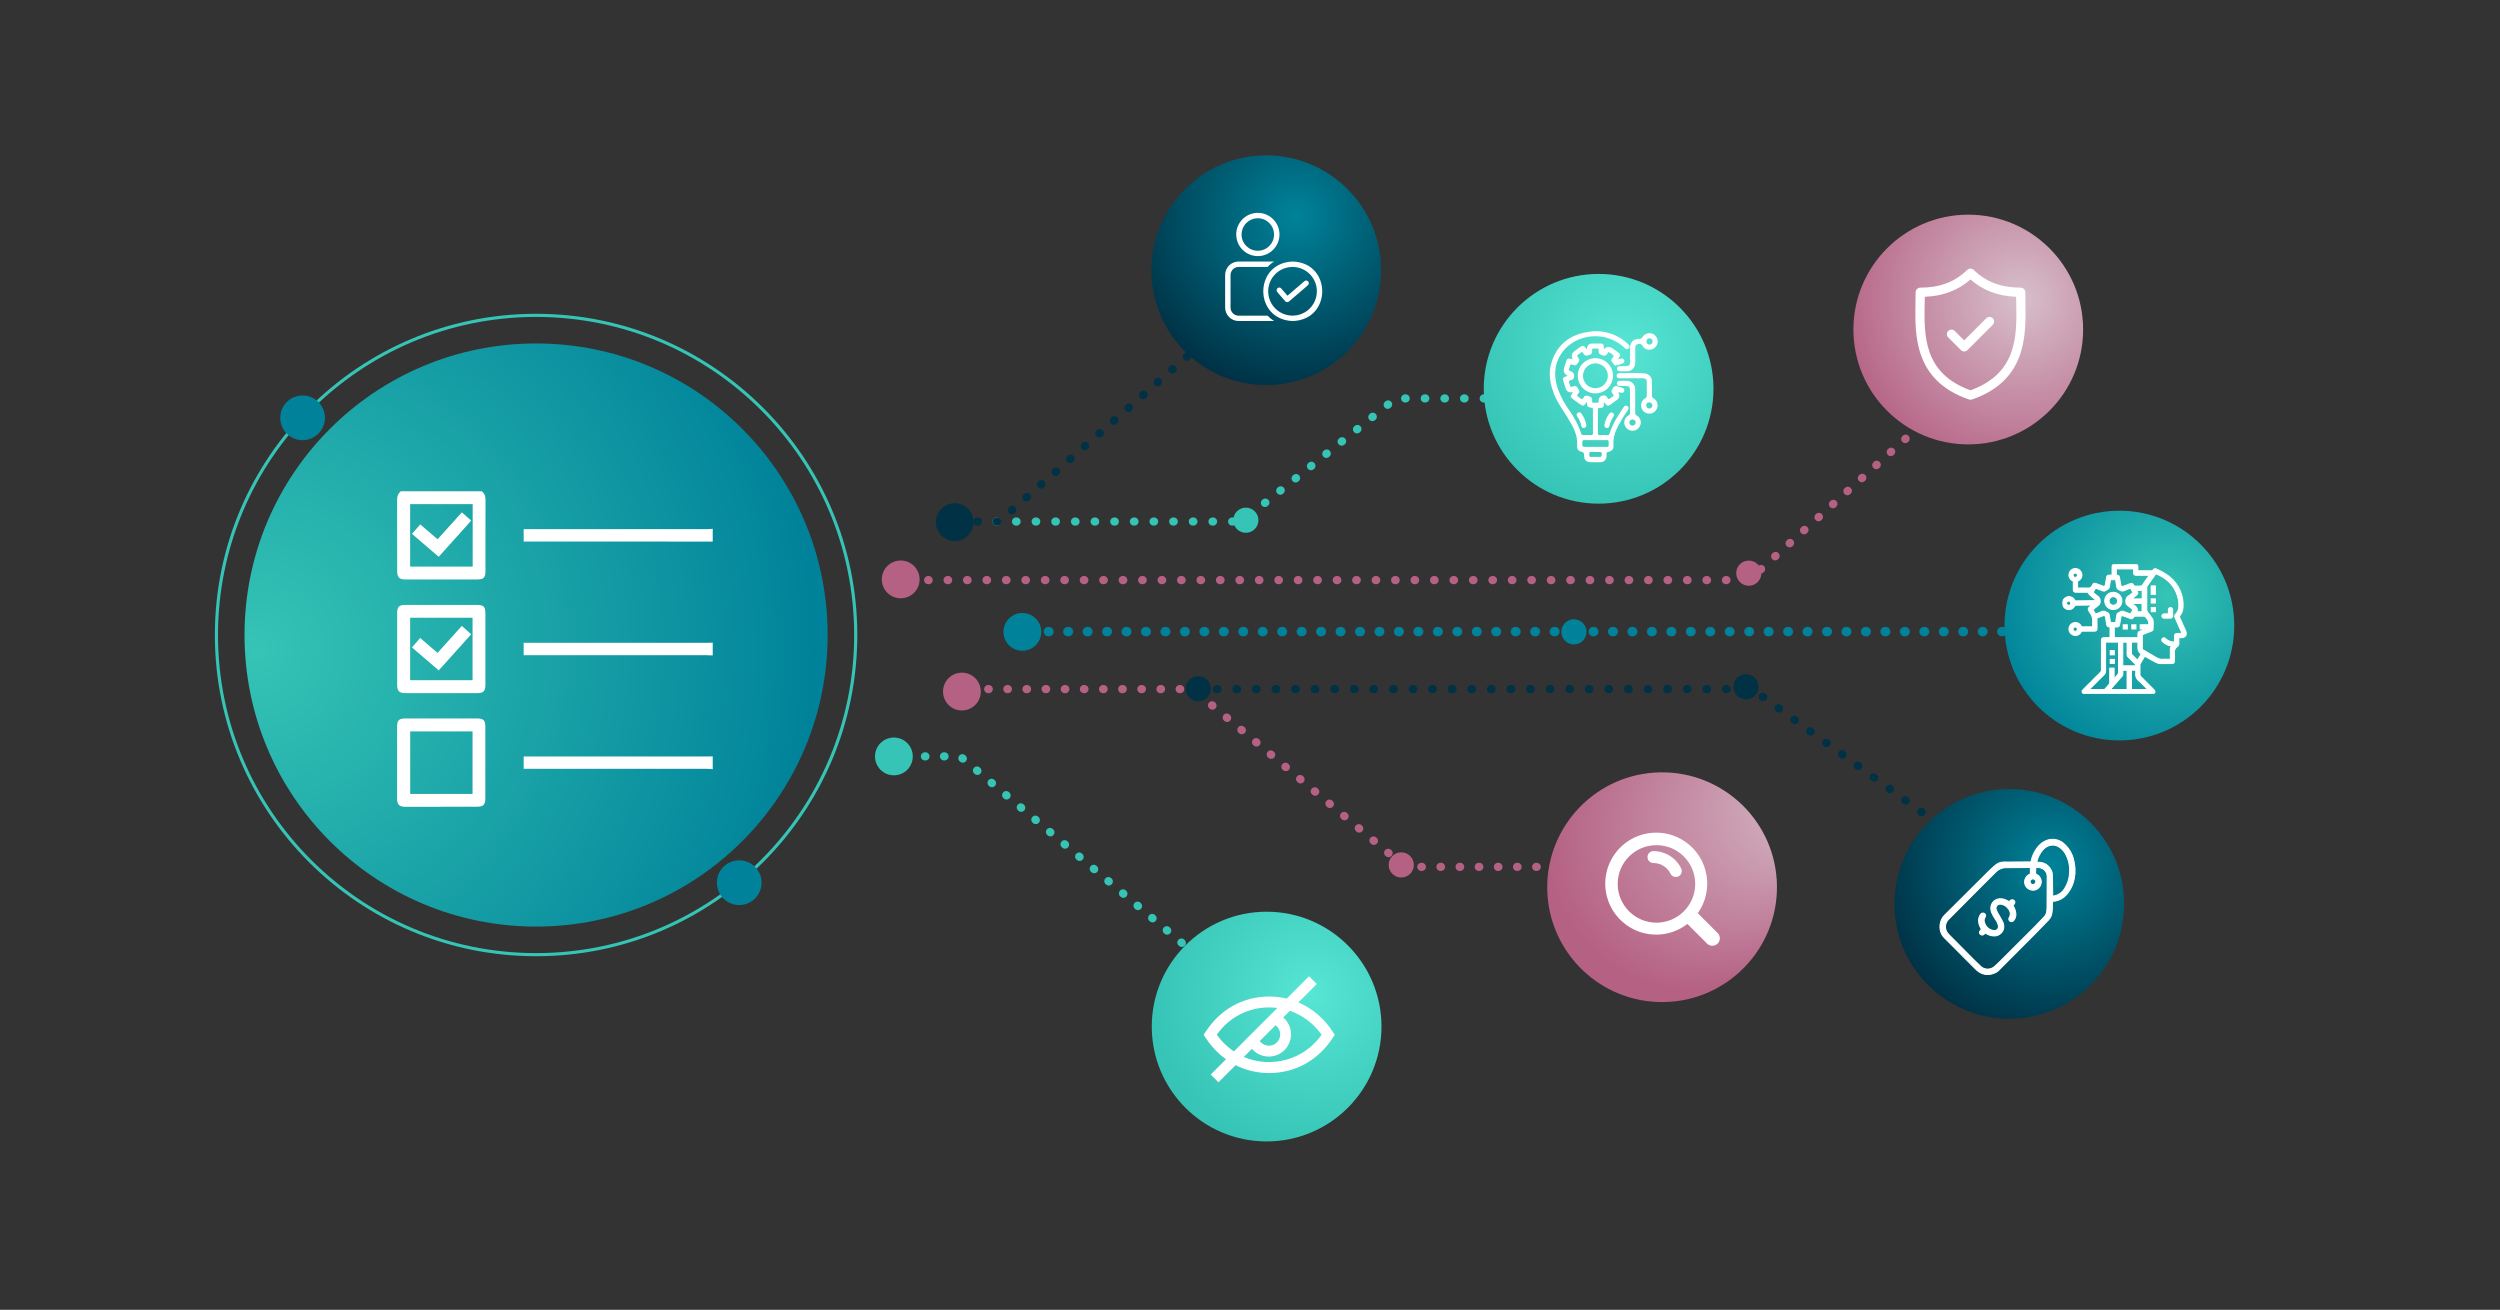 <?xml version="1.0" encoding="UTF-8"?><svg id="Layer_1" xmlns="http://www.w3.org/2000/svg" xmlns:xlink="http://www.w3.org/1999/xlink" viewBox="0 0 397 208"><rect x="0" y="0" width="397" height="208" fill="#333333" stroke="none"/><defs><style>.cls-1,.cls-2,.cls-3,.cls-4,.cls-5,.cls-6,.cls-7,.cls-8,.cls-9,.cls-10,.cls-11,.cls-12,.cls-13{fill:none;}.cls-14{clip-path:url(#clippath);}.cls-2{stroke-dasharray:0 0 .08 2.95;}.cls-2,.cls-3,.cls-4,.cls-5,.cls-6,.cls-7,.cls-8,.cls-9,.cls-10,.cls-11,.cls-12{stroke-linecap:round;stroke-linejoin:round;}.cls-2,.cls-3,.cls-4,.cls-5,.cls-7,.cls-8,.cls-9,.cls-10,.cls-12{stroke-width:1.3px;}.cls-2,.cls-5,.cls-7,.cls-13{stroke:#35c4b5;}.cls-3{stroke-dasharray:0 0 .08 2.96;}.cls-3,.cls-8,.cls-10{stroke:#b56183;}.cls-4{stroke-dasharray:0 0 .08 3.03;}.cls-4,.cls-9,.cls-12{stroke:#003145;}.cls-15{fill:#003145;}.cls-16{fill:#00839a;}.cls-17,.cls-18,.cls-19,.cls-20{fill:#fff;}.cls-21{fill:#b56183;}.cls-22{fill:#35c4b5;}.cls-18{stroke-width:.16px;}.cls-18,.cls-19{stroke:#fff;}.cls-19{stroke-width:.16px;}.cls-5{stroke-dasharray:0 0 .08 3.04;}.cls-23{clip-path:url(#clippath-1);}.cls-24{clip-path:url(#clippath-2);}.cls-25{fill:url(#radial-gradient-6);}.cls-26{fill:url(#radial-gradient-5);}.cls-27{fill:url(#radial-gradient-3);}.cls-28{fill:url(#radial-gradient-4);}.cls-29{fill:url(#radial-gradient-8);}.cls-30{fill:url(#radial-gradient-7);}.cls-31{fill:url(#radial-gradient-2);}.cls-6{stroke-dasharray:0 0 .08 3.01;}.cls-6,.cls-11{stroke:#00839a;stroke-width:1.5px;}.cls-32{fill:url(#radial-gradient);}.cls-20{fill-rule:evenodd;}.cls-10{stroke-dasharray:0 0 .08 3.01;}.cls-12{stroke-dasharray:0 0 .08 3;}.cls-13{stroke-miterlimit:10;stroke-width:.5px;}</style><radialGradient id="radial-gradient" cx="934.35" cy="951.83" fx="934.35" fy="951.83" r="134.44" gradientTransform="translate(668.72 -513.51) rotate(90) scale(.66)" gradientUnits="userSpaceOnUse"><stop offset="0" stop-color="#35c4b5"/><stop offset="1" stop-color="#00839a"/></radialGradient><radialGradient id="radial-gradient-2" cx="862.17" cy="622.83" fx="862.17" fy="622.83" r="38.37" gradientTransform="translate(668.72 -513.51) rotate(90) scale(.66)" gradientUnits="userSpaceOnUse"><stop offset="0" stop-color="#57e5d4"/><stop offset="1" stop-color="#35c4b5"/></radialGradient><radialGradient id="radial-gradient-3" cx="967.49" cy="609.7" fx="956.59" fy="575.53" r="35.87" gradientTransform="translate(663.8 -509.79) rotate(89.31) scale(.66)" gradientUnits="userSpaceOnUse"><stop offset="0" stop-color="#d7bfcb"/><stop offset="1" stop-color="#b56183"/></radialGradient><radialGradient id="radial-gradient-4" cx="921.31" cy="491.7" fx="921.31" fy="491.7" r="42.56" gradientTransform="translate(668.72 -513.51) rotate(90) scale(.66)" gradientUnits="userSpaceOnUse"><stop offset="0" stop-color="#35c4b5"/><stop offset="1" stop-color="#00839a"/></radialGradient><radialGradient id="radial-gradient-5" cx="986.2" cy="519.76" fx="986.2" fy="519.76" r="41.49" gradientTransform="translate(668.72 -513.51) rotate(90) scale(.66)" gradientUnits="userSpaceOnUse"><stop offset="0" stop-color="#00839a"/><stop offset="1" stop-color="#003145"/></radialGradient><radialGradient id="radial-gradient-6" cx="1017.07" cy="697.55" fx="1017.07" fy="697.55" r="39.06" gradientTransform="translate(668.72 -513.51) rotate(90) scale(.66)" gradientUnits="userSpaceOnUse"><stop offset="0" stop-color="#57e5d4"/><stop offset="1" stop-color="#35c4b5"/></radialGradient><radialGradient id="radial-gradient-7" cx="830" cy="701.3" fx="830" fy="701.3" r="42.57" xlink:href="#radial-gradient-5"/><radialGradient id="radial-gradient-8" cx="850.03" cy="526.99" fx="850.03" fy="526.99" r="44.84" gradientTransform="translate(668.72 -513.51) rotate(90) scale(.66)" gradientUnits="userSpaceOnUse"><stop offset="0" stop-color="#d7bfcb"/><stop offset="1" stop-color="#b56183"/></radialGradient><clipPath id="clippath"><rect class="cls-1" x="246.11" y="52.61" width="17.13" height="20.79"/></clipPath><clipPath id="clippath-1"><rect class="cls-1" x="327.55" y="89.61" width="19.69" height="20.57"/></clipPath><clipPath id="clippath-2"><rect class="cls-1" x="191.14" y="155.02" width="20.82" height="16.85"/></clipPath></defs><g><g><path class="cls-32" d="M85.13,147.14c-25.57,0-46.3-20.73-46.3-46.3s20.73-46.3,46.3-46.3,46.3,20.73,46.3,46.3-20.73,46.3-46.3,46.3Z"/><g><path class="cls-13" d="M85.13,151.6c-28.03,0-50.76-22.73-50.76-50.76s22.73-50.76,50.76-50.76,50.76,22.72,50.76,50.76-22.73,50.76-50.76,50.76Z"/><path class="cls-16" d="M48.05,69.9c-1.96,0-3.55-1.59-3.55-3.55s1.59-3.55,3.55-3.55,3.55,1.59,3.55,3.55-1.59,3.55-3.55,3.55Z"/><path class="cls-16" d="M117.39,143.72c-1.96,0-3.55-1.59-3.55-3.55s1.59-3.55,3.55-3.55,3.55,1.59,3.55,3.55-1.59,3.55-3.55,3.55Z"/></g></g><g><g><g><line class="cls-11" x1="160.35" y1="100.3" x2="160.39" y2="100.3"/><line class="cls-6" x1="163.4" y1="100.3" x2="350.32" y2="100.3"/><line class="cls-11" x1="351.83" y1="100.3" x2="351.87" y2="100.3"/></g><g><line class="cls-9" x1="190.17" y1="109.43" x2="190.21" y2="109.43"/><polyline class="cls-4" points="193.24 109.43 278.27 109.43 323.86 142.56"/><line class="cls-9" x1="325.09" y1="143.45" x2="325.12" y2="143.47"/></g><g><line class="cls-8" x1="141.26" y1="92.12" x2="141.3" y2="92.12"/><polyline class="cls-10" points="144.3 92.12 277.71 92.12 324.18 50.22"/><line class="cls-8" x1="325.29" y1="49.21" x2="325.32" y2="49.18"/></g><g><line class="cls-7" x1="158.27" y1="82.82" x2="158.31" y2="82.82"/><polyline class="cls-5" points="161.35 82.82 197.18 82.82 221.63 63.27 252.72 63.27"/><line class="cls-7" x1="254.24" y1="63.27" x2="254.28" y2="63.27"/></g><g><line class="cls-9" x1="152.17" y1="82.82" x2="152.21" y2="82.82"/><polyline class="cls-12" points="155.21 82.82 158.63 82.82 208.12 39.42"/><line class="cls-9" x1="209.25" y1="38.44" x2="209.28" y2="38.41"/></g></g><path class="cls-16" d="M162.35,103.34c-1.66,0-3-1.34-3-3s1.34-3,3-3,3,1.34,3,3-1.34,3-3,3Z"/><path class="cls-21" d="M143.03,95.01c-1.66,0-3-1.34-3-3s1.34-3,3-3,3,1.34,3,3-1.34,3-3,3Z"/><path class="cls-15" d="M151.61,85.91c-1.66,0-3-1.34-3-3s1.34-3,3-3,3,1.34,3,3-1.34,3-3,3Z"/><g><line class="cls-7" x1="140.85" y1="120.11" x2="140.89" y2="120.11"/><polyline class="cls-2" points="143.85 120.11 152.47 120.11 201.82 161.64 212.06 161.64"/><line class="cls-7" x1="213.53" y1="161.64" x2="213.57" y2="161.64"/></g><g><line class="cls-8" x1="150.89" y1="109.43" x2="150.93" y2="109.43"/><polyline class="cls-3" points="153.89 109.43 189.41 109.43 223.11 137.66 257.66 137.66"/><line class="cls-8" x1="259.14" y1="137.66" x2="259.18" y2="137.66"/></g><path class="cls-21" d="M152.75,112.82c-1.66,0-3-1.34-3-3s1.34-3,3-3,3,1.34,3,3-1.34,3-3,3Z"/><path class="cls-22" d="M141.95,123.12c-1.66,0-3-1.34-3-3s1.34-3,3-3,3,1.34,3,3-1.34,3-3,3Z"/><path class="cls-15" d="M277.26,111.06c-1.1,0-2-.9-2-2s.9-2,2-2,2,.9,2,2-.9,2-2,2Z"/><path class="cls-15" d="M190.28,111.37c-1.11,0-2-.9-2-2s.9-2,2-2,2,.89,2,2-.9,2-2,2Z"/><path class="cls-21" d="M277.71,93.02c-1.1,0-2-.89-2-2s.89-2,2-2,2,.9,2,2-.9,2-2,2Z"/><path class="cls-21" d="M222.52,139.35c-1.1,0-2-.89-2-2s.9-2,2-2,2,.9,2,2-.89,2-2,2Z"/><path class="cls-16" d="M249.94,102.34c-1.1,0-2-.9-2-2s.9-2,2-2,2,.9,2,2-.9,2-2,2Z"/><path class="cls-22" d="M197.84,84.61c-1.1,0-2-.9-2-2s.9-2,2-2,2,.9,2,2-.9,2-2,2Z"/></g><g><path class="cls-31" d="M253.86,79.98c-10.07,0-18.24-8.17-18.24-18.24s8.17-18.24,18.24-18.24,18.24,8.17,18.24,18.24-8.17,18.24-18.24,18.24Z"/><path class="cls-27" d="M264.16,159.13c-10.07,.12-18.34-7.95-18.46-18.02-.12-10.07,7.95-18.34,18.02-18.46,10.07-.12,18.34,7.95,18.46,18.02,.12,10.07-7.95,18.34-18.02,18.46Z"/><path class="cls-28" d="M336.56,117.58c-10.07,0-18.24-8.17-18.24-18.24s8.17-18.24,18.24-18.24,18.24,8.17,18.24,18.24-8.17,18.24-18.24,18.24Z"/><path class="cls-26" d="M319.08,161.78c-10.07,0-18.24-8.17-18.24-18.24s8.17-18.24,18.24-18.24,18.24,8.17,18.24,18.24-8.17,18.24-18.24,18.24Z"/><path class="cls-25" d="M201.14,181.26c-10.07,0-18.24-8.17-18.24-18.24s8.17-18.24,18.24-18.24,18.24,8.17,18.24,18.24-8.17,18.24-18.24,18.24Z"/><path class="cls-30" d="M201.08,61.15c-10.08,0-18.24-8.17-18.24-18.24s8.17-18.24,18.24-18.24,18.24,8.17,18.24,18.24-8.17,18.24-18.24,18.24Z"/><path class="cls-29" d="M312.56,70.57c-10.07,0-18.24-8.17-18.24-18.24s8.17-18.24,18.24-18.24,18.24,8.17,18.24,18.24-8.17,18.24-18.24,18.24Z"/></g></g><path id="download" class="cls-17" d="M199.71,40.67c1.9,.02,3.45-1.51,3.47-3.4,.02-1.9-1.51-3.45-3.4-3.47-1.9-.02-3.45,1.51-3.47,3.4,0,.61,.15,1.21,.45,1.74,.61,1.06,1.73,1.72,2.95,1.73Zm0-6.01h0c1.42-.02,2.59,1.12,2.61,2.55,.02,1.42-1.12,2.59-2.55,2.61-1.42,.02-2.59-1.12-2.61-2.55,0-.46,.11-.91,.34-1.31,.45-.79,1.29-1.29,2.21-1.3Zm1.57,15.46h0c.31,.33,.66,.62,1.05,.86h-5.63c-1.19,0-2.15-.96-2.15-2.15v-5.15c0-1.19,.96-2.15,2.15-2.15h5.63c-.39,.24-.74,.53-1.05,.86h-4.58c-.71,0-1.29,.57-1.29,1.29h0v5.16c0,.71,.57,1.29,1.28,1.29h4.58Zm4.01-8.59c-6.24,.21-6.24,9.24,0,9.45,6.24-.2,6.24-9.25,0-9.45h0Zm0,8.59c-2.13,.02-3.88-1.69-3.9-3.83-.02-2.13,1.69-3.88,3.83-3.9,2.13-.02,3.88,1.69,3.9,3.83,0,.69-.17,1.36-.51,1.96-.68,1.19-1.95,1.93-3.32,1.94h0Zm2.43-4.84l-3.03,2.6h0c-.18,.15-.45,.13-.61-.05l-1.27-1.48h0c-.14-.19-.11-.46,.08-.6,.17-.13,.42-.12,.57,.05l.99,1.16,2.7-2.32c.19-.15,.46-.11,.6,.07,.14,.18,.12,.43-.05,.58h0Z"/><g id="Group_31662"><g class="cls-14"><g id="Group_31645"><path id="Path_45313" class="cls-17" d="M254.77,67.53c.1-.69,.39-1.35,.83-1.89,.14-.17,.39-.19,.56-.05,.15,.13,.19,.35,.08,.52-.33,.46-.56,.99-.67,1.55-.03,.2-.22,.34-.42,.31-.02,0-.04,0-.05-.01-.2-.04-.33-.22-.32-.42"/><path id="Path_45314" class="cls-17" d="M251.91,67.54c0,.2-.14,.38-.34,.41-.19,.06-.39-.05-.44-.24,0-.01,0-.02,0-.03-.12-.57-.35-1.11-.69-1.58-.12-.16-.09-.4,.08-.52,.01,0,.03-.02,.04-.03,.16-.13,.39-.1,.51,.05,0,0,0,0,0,.01,.44,.55,.73,1.21,.84,1.91"/><path id="Path_45315" class="cls-17" d="M255.19,53.67c1.05,.28,2.02,.82,2.8,1.58,.2,.2,.43,.3,.65,.07,.24-.24,.12-.48-.09-.68-.04-.04-.08-.07-.13-.11-1.71-1.57-4.07-2.23-6.35-1.8-2.74,.44-4.7,1.94-5.62,4.6-.65,1.87-.32,3.69,.43,5.47,.54,1.29,1.38,2.4,2.1,3.59,.84,1.37,1.62,2.75,1.46,4.46-.05,.41,.23,.8,.64,.87,.42,.07,.48,.26,.47,.63-.01,.67,.38,1.05,1.06,1.05,.5,0,1,0,1.5,0,.53,.03,.99-.39,1.01-.92,0-.02,0-.05,0-.07,0-.12,0-.25,0-.38,0-.15,.04-.2,.2-.24,.71-.18,.96-.45,.9-1.17-.09-1.15,.3-2.15,.82-3.13,.44-.8,.92-1.58,1.44-2.34,.15-.23,.22-.48-.04-.66s-.46-.06-.62,.18c-.87,1.32-1.75,2.64-2.22,4.17-.02,.17-.18,.29-.34,.26,0,0,0,0,0,0-.4-.01-.81-.02-1.21,0-.24,.01-.3-.07-.3-.31,.01-1.24,.01-2.47,0-3.71,0-.24,.07-.3,.3-.3,.54,0,.62-.1,.64-.63,0-.08-.06-.19,.07-.25,.05,.06,.09,.11,.13,.16,.33,.44,.47,.47,.92,.14,.33-.24,.65-.47,.98-.71q.62-.46,.21-1.12s0-.05,.01-.07c.1-.03,.19,.02,.28,.04,.27,.07,.55,.1,.64-.25,.08-.31-.13-.45-.39-.53-.21-.07-.43-.12-.63-.2-.26-.14-.59-.05-.73,.21,0,0,0,.02-.01,.02-.21,.3-.42,.58-.09,.91,.24,.24,.18,.41-.1,.56-.09,.05-.17,.1-.24,.17-.21,.21-.36,.16-.5-.08-.1-.18-.23-.36-.48-.35-.44-.05-.83,.25-.89,.69,0,.07,0,.13,0,.2,0,.23-.08,.29-.29,.27-.12-.02-.25-.02-.37,0-.32,.06-.42-.08-.38-.39,.06-.42-.21-.56-.57-.68-.36-.12-.63-.1-.8,.26-.15,.3-.32,.28-.53,.07-.05-.05-.11-.09-.17-.12-.3-.16-.41-.32-.12-.62,.34-.34,.06-.62-.13-.91-.12-.24-.41-.35-.65-.23-.02,0-.04,.02-.06,.03-.3,.15-.46,.07-.51-.26-.02-.1-.05-.19-.09-.28-.13-.26-.05-.4,.23-.46,.21,0,.4-.14,.48-.34,.18-.4,0-.87-.39-1.06-.06-.03-.12-.05-.18-.06-.21-.07-.27-.15-.17-.35,.05-.1,.08-.21,.1-.32,.06-.37,.24-.46,.57-.29,.29,.15,.49,.04,.67-.22,.2-.29,.46-.57,.13-.91-.24-.25-.23-.43,.09-.59,.1-.05,.19-.12,.27-.2,.16-.15,.3-.17,.41,.06,.24,.49,.59,.41,1.02,.27,.39-.13,.43-.39,.4-.71-.02-.24,.06-.33,.3-.3,.14,.02,.28,.02,.42,0,.26-.03,.36,.06,.32,.32-.08,.49,.23,.63,.62,.77,.4,.14,.6-.04,.79-.32,.06-.08,.11-.26,.23-.19,.27,.14,.52,.32,.72,.55,.1,.12-.15,.29-.24,.44-.15,.18-.13,.45,.04,.61,.19,.22,.28,.6,.68,.49,.32-.08,.63-.2,.95-.31,.2-.05,.32-.25,.28-.45,0-.01,0-.03-.01-.04-.05-.21-.27-.34-.48-.29,0,0,0,0,0,0-.16,.02-.29,.17-.48,.07,.04-.06,.08-.12,.11-.18,.3-.44,.28-.56-.15-.88l-.81-.59q-.77-.56-1.43,.11v-.27c0-.56-.1-.64-.66-.64h-1.13q-.85,0-.89,.84s-.03,.03-.06,.05c-.05-.06-.1-.13-.15-.19-.31-.41-.46-.44-.89-.13-.28,.2-.56,.41-.84,.61q-.73,.53-.33,1.31c-.07,0-.14-.01-.21-.03-.55-.15-.66-.1-.83,.42-.1,.32-.2,.63-.3,.95q-.28,.89,.54,1.29c-.09,.04-.16,.07-.24,.1-.54,.19-.59,.29-.42,.82,.12,.36,.23,.71,.35,1.07q.26,.79,1.07,.61s.03,.03,.06,.05c-.04,.06-.08,.11-.11,.17-.32,.46-.3,.57,.16,.91,.38,.28,.76,.56,1.15,.83s.54,.25,.83-.12c.06-.07,.12-.15,.22-.29,.04,.81,.04,.82,.79,.95,.2,.03,.16,.15,.16,.27,0,1.25,0,2.5,0,3.75,0,.2-.03,.31-.27,.3-.42-.02-.83,0-1.25,0-.15,.03-.3-.07-.33-.23,0,0,0,0,0,0-.45-1.33-1.1-2.58-1.92-3.72-.69-.97-1.27-2.02-1.71-3.13-.73-1.99-.77-3.94,.42-5.79,1.48-2.29,4.53-3.35,7.32-2.57m-.86,18.58c-.02,.26-.11,.34-.35,.33-.44-.01-.88-.02-1.32,0-.36,.01-.3-.23-.31-.44-.02-.23,.02-.37,.3-.34,.23,.01,.47,.01,.7,0,.18,.01,.36,.01,.54,0,.39-.06,.47,.11,.44,.46m-3.08-1.98c-.04-.29,.07-.38,.36-.37,.57,.02,1.14,0,1.71,0s1.2,0,1.79,0c.22,0,.32,.03,.32,.29-.02,.95,.09,.78-.76,.78-1,0-2-.01-3,0-.33,0-.47-.09-.42-.42,.01-.1,.01-.19,0-.29"/><path id="Path_45316" class="cls-17" d="M253.35,56.88c-1.54,0-2.8,1.25-2.8,2.79,0,1.54,1.25,2.8,2.79,2.8,1.54,0,2.8-1.25,2.8-2.79,0,0,0-.01,0-.02,0-1.54-1.25-2.78-2.79-2.78m-.03,4.77c-1.09-.02-1.96-.92-1.94-2.01,.02-1.09,.92-1.96,2.01-1.94,1.08,.02,1.94,.9,1.94,1.98-.02,1.1-.91,1.98-2.01,1.97"/><path id="Path_45317" class="cls-17" d="M262.57,63.25c-.16-.08-.26-.25-.24-.43,0-.74,0-1.47,0-2.21,.03-.69-.49-1.27-1.18-1.32-1.31-.11-2.64-.03-3.95-.04-.03,0-.06,0-.08,.01-.25,.04-.42,.17-.4,.44s.2,.37,.46,.37c.61,0,1.22,0,1.83,0,.62,0,1.25,0,1.87,0,.45,0,.63,.2,.63,.64,0,.69,0,1.39,0,2.08,.03,.19-.08,.38-.25,.46-.53,.29-.78,.92-.6,1.5,.2,.69,.92,1.09,1.62,.89,.43-.13,.77-.47,.89-.9,.18-.58-.08-1.21-.61-1.49m-.64,1.62c-.3,0-.47-.19-.51-.51,0-.27,.22-.48,.49-.47,0,0,.02,0,.03,0,.27,.01,.48,.24,.47,.51-.01,.26-.22,.46-.48,.47"/><path id="Path_45318" class="cls-17" d="M262.34,52.98c-.57-.2-1.21,.03-1.52,.56-.09,.18-.29,.29-.5,.27-.95,0-1.47,.54-1.47,1.48,0,.74,0,1.47,0,2.21,0,.49-.16,.64-.65,.64-.32,0-.64,0-.96,0-.27,0-.47,.13-.47,.41s.2,.41,.47,.41c.38,0,.75,0,1.13,0,.72,0,1.3-.58,1.31-1.3,.02-.4,0-.81,0-1.21h0c0-.4,0-.81,0-1.21,0-.3,.1-.54,.4-.59,.27-.05,.54-.11,.74,.25,.28,.53,.9,.77,1.47,.58,.55-.16,.94-.65,.96-1.23,0-.57-.36-1.08-.9-1.28m-.42,1.75c-.26,0-.48-.21-.48-.47,0-.01,0-.02,0-.04-.01-.25,.18-.47,.43-.48,.01,0,.03,0,.04,0,.25-.03,.48,.15,.51,.41,0,.02,0,.05,0,.07,.01,.27-.19,.49-.46,.51-.01,0-.03,0-.04,0"/><path id="Path_45319" class="cls-17" d="M259.91,65.97c-.16-.07-.26-.25-.24-.42,.01-.63,0-1.25,0-1.88s.01-1.25,0-1.88c0-.69-.52-1.26-1.21-1.31-.42-.02-.83,0-1.25,0-.26,0-.44,.12-.45,.39-.01,.29,.17,.42,.45,.42,.33,0,.67,0,1,0,.46,0,.63,.17,.63,.63,0,1.21,0,2.42,0,3.63,.02,.18-.08,.35-.24,.42-.53,.29-.79,.92-.61,1.5,.21,.69,.94,1.09,1.63,.88,.42-.13,.75-.46,.88-.89,.19-.58-.07-1.21-.61-1.49m-.65,1.62c-.27,0-.49-.22-.5-.49,0-.27,.22-.49,.49-.5,.27-.01,.5,.2,.51,.47s-.2,.5-.47,.51c-.01,0-.02,0-.04,0"/></g></g></g><path id="Path_45320" class="cls-17" d="M321.64,48.02c-.01-.56-.02-1.09-.02-1.61,0-.4-.33-.73-.73-.73-3.12,0-5.49-.9-7.47-2.82-.28-.28-.73-.28-1.02,0-1.98,1.92-4.35,2.82-7.47,2.82-.4,0-.73,.33-.73,.73h0c0,.51-.01,1.05-.02,1.61-.1,5.23-.24,12.4,8.49,15.42,.15,.05,.32,.05,.48,0,8.72-3.02,8.58-10.19,8.48-15.42Zm-8.73,13.96c-7.48-2.72-7.37-8.67-7.27-13.93,0-.32,.01-.62,.02-.92,2.92-.12,5.25-1.01,7.25-2.75,2,1.74,4.33,2.63,7.25,2.75,0,.3,0,.61,.02,.92,.1,5.26,.21,11.21-7.27,13.93h0Z"/><path id="Path_45321" class="cls-17" d="M315.43,50.53l-3.52,3.52-1.5-1.5c-.28-.28-.75-.28-1.03,0-.28,.28-.28,.75,0,1.03l2.02,2.02c.28,.28,.75,.28,1.03,0l4.03-4.03c.28-.28,.28-.75,0-1.03-.28-.28-.75-.28-1.03,0h0Z"/><g class="cls-23"><g id="Group_31647"><path id="Path_45322" class="cls-18" d="M330.85,110.17c-.29-.24-.29-.41-.03-.68,.91-.91,1.83-1.83,2.74-2.74,.1-.09,.16-.23,.15-.37,0-1.55,0-3.09,0-4.64,0-.39,.11-.49,.49-.49,.27,0,.55,0,.82,0,.02,0,.03,0,.05-.02v-1.67c-.08,0-.16-.02-.25-.03-.2-.05-.25-.2-.28-.38-.06-.38-.12-.77-.19-1.15,0-.14-.13-.25-.28-.25-.03,0-.07,.01-.1,.03-.28,.1-.55,.21-.83,.31-.09,.02-.16,.11-.14,.2,0,.5,0,1,.01,1.51,0,.31-.11,.43-.42,.43-.62,0-1.25,0-1.87,0-.1-.02-.19,.04-.23,.13-.22,.43-.7,.65-1.17,.52-.55-.14-.88-.7-.74-1.25,.14-.55,.7-.88,1.25-.74,.29,.07,.53,.27,.66,.53,.03,.05,.1,.12,.15,.12,.5,0,1,0,1.51,0,.05,0,.09,0,.16,0,0-.28-.02-.56,0-.84,.05-.45-.07-.91-.35-1.28-.11-.16-.21-.33-.29-.5-.1-.15-.07-.36,.08-.47,.13-.12,.27-.23,.44-.36-.37,0-.71,0-1.04,0-.49,0-.99,.02-1.49,.02-.09-.01-.18,.04-.21,.13-.21,.42-.68,.65-1.14,.54-.55-.13-.89-.68-.76-1.24,.09-.37,.37-.66,.74-.76,.46-.12,.95,.09,1.17,.52,.04,.06,.1,.11,.17,.12,1.04,0,2.08-.03,3.11-.04,.04,0,.08-.01,.12-.03-.06-.07-.1-.11-.15-.15-.3-.25-.61-.49-.89-.75-.09-.1-.17-.22-.24-.34l.04-.06h-1.9c-.38,0-.48-.11-.48-.49,0-.37,0-.74,0-1.1,.02-.11-.04-.21-.14-.25-.43-.22-.64-.71-.51-1.18,.15-.55,.72-.87,1.27-.71,.35,.1,.62,.38,.72,.73,.12,.46-.09,.94-.51,1.16-.1,.04-.16,.14-.15,.25,0,.3,0,.6,0,.92,.55,0,1.07-.03,1.59,0,.32,.06,.65-.12,.75-.43,.18-.39,.28-.4,.68-.25,.33,.12,.66,.25,1,.37,.13,.07,.29,.03,.36-.1,.02-.04,.03-.07,.03-.11,.07-.38,.13-.75,.19-1.13,.05-.32,.15-.4,.46-.4h.42v-1.22c0-.4,.1-.5,.49-.5h3.17c.33,0,.44,.11,.44,.45,0,.15,0,.29,0,.44,0,.1,.03,.14,.14,.14,.7,0,1.39,0,2.09,0,.07-.02,.14-.06,.18-.12,.19-.24,.3-.28,.58-.13,.74,.32,1.43,.72,2.07,1.21,1.45,1.19,2.24,3.01,2.11,4.88-.03,.47-.21,.92-.5,1.29-.08,.08-.09,.21-.03,.3,.32,.71,.64,1.43,.96,2.14,.26,.59-.05,1.05-.69,1.05h-.4c0,.26-.02,.5,0,.74,.05,.28-.07,.56-.3,.72-.31,.21-.46,.58-.4,.95,.03,.42,0,.84,0,1.26,0,.32-.12,.44-.44,.44-.62,0-1.25,.02-1.87,0-.23-.02-.45-.08-.64-.19-.49-.25-.97-.53-1.46-.8-.1-.05-.19-.11-.31-.18-.25,.42-.5,.83-.74,1.24-.02,.06-.03,.12-.02,.18,0,.5,0,1,0,1.51,0,.11,.05,.21,.12,.29,.69,.7,1.39,1.4,2.08,2.09,.26,.26,.25,.45-.04,.67h-11.21Zm11.53-19.09c-.47,.66-.95,1.33-1.42,1.99-.04,.07-.05,.15-.05,.23,0,1.18,0,2.37,0,3.55,0,.11,.04,.22,.1,.31,.26,.36,.53,.7,.79,1.07,.07,.11,.12,.23,.12,.37,.02,.4,0,.79,0,1.18,0,.28-.05,.35-.32,.46-.42,.16-.83,.33-1.25,.5-.09,.02-.16,.11-.15,.2,0,.68,0,1.37,0,2.05,0,.08,.04,.14,.1,.19,.7,.42,1.41,.82,2.11,1.24,.35,.22,.76,.31,1.17,.27,.23-.01,.45-.02,.68,0h.39v-1.39c0-.24-.05-.5,.25-.68l-.15-.03c-.51-.1-.98-.35-1.35-.71-.14-.12-.15-.34-.03-.48s.34-.15,.48-.03c.05,.04,.09,.08,.13,.12,.37,.32,.85,.48,1.34,.46,0-.34,0-.65,0-.96,0-.28,.13-.4,.41-.4,.25,0,.49,0,.77,0-.04-.09-.06-.15-.09-.22-.33-.75-.66-1.51-1-2.25-.12-.19-.08-.45,.09-.6,.31-.32,.48-.73,.5-1.17,.04-.75-.1-1.5-.39-2.19-.62-1.5-1.77-2.45-3.27-3.05m-6.39,7.76c.04-.27,.08-.53,.13-.78,.13-.67,.01-.64,.59-.91,.01,0,.02-.01,.03-.02,.15-.13,.35-.15,.52-.06,.36,.14,.72,.27,1.1,.41l.39-.68c-.32-.27-.64-.52-.94-.78-.09-.07-.15-.17-.17-.28-.05-.46-.03-.9,.47-1.17,.23-.15,.45-.33,.65-.52l-.4-.68c-.3,.11-.59,.2-.86,.33-.29,.19-.67,.16-.92-.07-.04-.03-.08-.05-.12-.06-.15-.06-.26-.2-.27-.37-.06-.4-.13-.79-.2-1.18h-.79c-.05,.3-.12,.58-.14,.86,.02,.37-.21,.7-.56,.81-.03,.01-.06,.03-.08,.05-.13,.11-.32,.13-.47,.05-.37-.15-.75-.28-1.13-.42-.07,.12-.14,.23-.2,.34s-.13,.23-.19,.33c.01,.02,.03,.04,.04,.05,.19,.17,.39,.33,.59,.48,.35,.19,.54,.57,.48,.96,0,.21-.09,.41-.26,.55-.3,.23-.58,.47-.87,.71l.4,.68c.3-.11,.57-.19,.83-.32,.3-.2,.71-.17,.98,.07,.03,.02,.06,.04,.09,.05,.16,.06,.27,.21,.28,.38,.06,.4,.13,.79,.2,1.18h.79Zm-.21,8.82h.05c.17-.18,.35-.37,.51-.58,.07-.09,.11-.2,.12-.32,0-1.53,0-3.06,0-4.6,0-.07,0-.14,0-.22h-2.05v.25c0,1.43,0,2.86,0,4.3,.01,.25-.08,.49-.27,.65-.73,.71-1.44,1.43-2.16,2.15-.05,.05-.09,.1-.17,.18,.81,0,1.57,0,2.33,0,.07,0,.13-.04,.18-.09,.21-.23,.43-.46,.62-.71,.08-.1,.13-.22,.13-.35,.01-.62,0-1.23,0-1.85v-.4h.69v1.59Zm3.76-6.42v-.56c0-.29,.05-.37,.33-.48l.71-.29v-.05h-.68v-.68h1.34c.09-.31,0-.65-.21-.89-.11-.11-.19-.26-.3-.38-.05-.05-.12-.09-.19-.09-.46,0-.92,0-1.38,0-.13-.01-.25,.06-.3,.17-.14,.25-.27,.3-.55,.19-.37-.14-.74-.28-1.11-.41-.13-.06-.28,0-.34,.12-.01,.03-.02,.06-.02,.08-.07,.4-.13,.79-.2,1.19,0,.2-.16,.37-.37,.37-.02,0-.03,0-.05,0-.14,0-.28,0-.43,0v1.7h3.75Zm-3.42-9.94c.43,.06,.45,.08,.52,.5,.06,.35,.12,.7,.18,1.05,0,.15,.13,.26,.28,.25,.04,0,.08-.01,.11-.03,.35-.13,.7-.26,1.05-.39,.32-.12,.43-.09,.6,.22,.04,.09,.14,.15,.24,.14,.24,0,.48-.01,.72,0,.21,.04,.43-.07,.52-.26,.27-.45,.6-.87,.91-1.3,.03-.04,.05-.09,.09-.15h-.25c-.6,0-1.2,0-1.81,0-.31,0-.43-.12-.44-.44,0-.19,0-.38,0-.58h-2.73v1Zm-.94,18.17h2.64v-3.06h-.67c0,.17,0,.32,0,.48,.02,.21-.06,.41-.21,.56-.55,.62-1.1,1.25-1.64,1.87-.04,.04-.07,.09-.12,.15m5.92,0c-.48-.48-.9-.96-1.38-1.37-.4-.29-.6-.78-.52-1.27,.01-.14,.01-.28,0-.43h-.68v3.07h2.58Zm-1.85-3.78c-.05-.1-.1-.2-.17-.3-.35-.36-.71-.72-1.08-1.08-.12-.11-.19-.28-.18-.44,0-.47,0-.94,0-1.4v-.52h-.68v3.75h2.1Zm-.71-3.75s-.02,.03-.02,.04c0,.6,0,1.19,0,1.79,0,.04,0,.08,.03,.11,.3,.31,.61,.61,.93,.92,.11-.18,.21-.34,.3-.5s.19-.32,.28-.47q-.52-.38-.52-.98v-.91h-1Zm.09-6.9l.02,.04c.48,0,.96,0,1.44,0,.11,0,.13-.06,.13-.15,0-.29,0-.59,0-.88v-.33h-.85s.03,.07,.04,.09c.19,.36,.18,.44-.15,.71-.21,.17-.42,.35-.63,.52m.75,2.08h.82v-1.33h-1.6c.21,.17,.37,.31,.54,.45q.45,.37,.24,.89m-9.78-5.47c.18,0,.33-.15,.33-.34,0,0,0-.01,0-.02,0-.18-.15-.33-.34-.33-.19,0-.34,.16-.34,.35,0,.19,.16,.34,.34,.33,0,0,0,0,0,0m-.35,8.22c0,.19,.14,.35,.33,.35,0,0,0,0,0,0,.19,0,.34-.14,.35-.33,0-.19-.14-.34-.32-.35-.19-.01-.35,.13-.36,.32,0,0,0,0,0,0m-.68-3.76c.18,0,.32-.16,.31-.34,0,0,0,0,0-.01,0-.18-.15-.33-.33-.33-.18,0-.32,.16-.32,.34,0,.19,.15,.34,.34,.34,0,0,0,0,0,0"/><path id="Path_45323" class="cls-18" d="M344.34,97.49c0-.24,0-.44,0-.65-.01-.19,.13-.35,.31-.37,.19-.01,.35,.13,.37,.31,0,.01,0,.03,0,.04,0,.33,0,.65,0,.98,.02,.18-.12,.35-.3,.36-.02,0-.04,0-.06,0-.33,0-.65,0-.98,0-.19,.02-.35-.12-.37-.31,0,0,0-.02,0-.02,0-.19,.17-.35,.36-.35,0,0,0,0,0,0,.11,0,.21,0,.32,0h.34"/><path id="Path_45324" class="cls-18" d="M341.6,94.39v-1.18c0-.05,0-.1,.01-.17h.66v1.35h-.67Z"/><rect id="Rectangle_5305" class="cls-18" x="341.61" y="95.1" width=".66" height=".66"/><rect id="Rectangle_5306" class="cls-18" x="341.62" y="96.48" width=".66" height=".66"/><path id="Path_45325" class="cls-18" d="M336.96,95.43c0,.76-.62,1.37-1.37,1.36-.76,0-1.37-.62-1.36-1.37,0-.76,.62-1.37,1.37-1.36,0,0,0,0,0,0,.75,0,1.36,.61,1.36,1.36,0,0,0,0,0,.01m-1.36-.69c-.38,0-.68,.31-.68,.69,0,.37,.29,.67,.66,.68,.38,.01,.69-.29,.7-.66,.01-.38-.29-.69-.66-.7,0,0-.02,0-.02,0"/><rect id="Rectangle_5307" class="cls-18" x="335.1" y="104.71" width=".67" height=".65"/><rect id="Rectangle_5308" class="cls-18" x="335.1" y="103.32" width=".65" height=".67"/><rect id="Rectangle_5309" class="cls-18" x="337.16" y="99.22" width=".66" height=".67"/><rect id="Rectangle_5310" class="cls-18" x="338.53" y="99.22" width=".66" height=".66"/></g></g><g id="Group_31650"><g id="Group_31651"><path id="Path_45326" class="cls-19" d="M329.52,138.6c-.02,.18-.04,.37-.07,.55-.12,1.1-.59,2.14-1.33,2.96-.46,.52-1.07,.86-1.75,.98-.14,.02-.27,.03-.43,.05v.12c-.02,.52,0,1.05-.07,1.56-.04,.47-.23,.91-.55,1.26-.72,.76-1.45,1.5-2.18,2.24-1.94,1.96-3.89,3.91-5.84,5.86-.2,.17-.44,.31-.69,.38-.75,.32-1.61,.25-2.3-.19-.26-.17-.5-.38-.71-.61-1.6-1.6-3.21-3.21-4.81-4.82-.36-.35-.6-.81-.69-1.31-.09-.55-.02-1.12,.22-1.62,.11-.24,.26-.46,.44-.64,2.38-2.36,4.76-4.73,7.14-7.1,.34-.34,.7-.65,1.07-.96,.28-.21,.61-.35,.95-.4,.28-.03,.55-.04,.83-.02l3.58-.02c.18,0,.18,0,.22-.17,.15-.71,.45-1.38,.88-1.97,.36-.53,.86-.96,1.44-1.22,1.03-.46,2.24-.22,3.03,.6,.75,.71,1.26,1.65,1.45,2.67,.07,.31,.09,.63,.14,.95,0,.03,.01,.06,.02,.09v.74Zm-7.12-.84s-.05,0-.07,0c-1.28,.01-2.57,.02-3.85,.03-.24,0-.49,.05-.71,.14-.32,.12-.6,.31-.84,.54-.86,.88-1.73,1.73-2.6,2.6-1.66,1.67-3.33,3.35-4.99,5.02-.51,.6-.53,1.48-.05,2.1,.11,.11,.21,.23,.32,.35,1.25,1.26,2.49,2.51,3.74,3.77,.36,.36,.72,.71,1.09,1.06,.61,.66,1.63,.7,2.3,.11,.24-.23,.5-.45,.74-.69,1.87-1.86,3.73-3.72,5.6-5.59,.52-.53,1.03-1.06,1.54-1.6,.24-.27,.39-.61,.42-.97,.02-.19,.03-.38,.03-.57,0-1.63,0-3.26,.02-4.89,0-.31-.1-.62-.3-.86-.11-.15-.26-.27-.42-.36-.34-.16-.71-.23-1.08-.2-.01,.29-.02,.56-.04,.84-.02,.11,.04,.21,.15,.25,.66,.32,.94,1.11,.62,1.77-.06,.12-.13,.23-.22,.33-.33,.37-.84,.51-1.31,.37-.7-.18-1.12-.88-.94-1.58,.03-.13,.09-.26,.16-.37,.15-.24,.36-.42,.62-.54,.04-.02,.09-.06,.09-.09,0-.31,0-.63,0-.95m1.03-.87c.11,0,.21,.02,.31,.02,.75,0,1.44,.38,1.83,1.02,.18,.25,.29,.54,.32,.85,.02,.29,.02,.58,.03,.87,.01,.82,.02,1.65,.03,2.47,0,.15,.02,.16,.16,.14,.69-.11,1.31-.51,1.68-1.1,.5-.74,.79-1.61,.83-2.51,.09-1-.1-2.01-.55-2.91-.26-.55-.68-1.01-1.21-1.32-.46-.26-1.01-.32-1.51-.14-.36,.13-.69,.35-.94,.64-.47,.53-.8,1.17-.97,1.86,0,.03-.01,.07-.01,.1m-.63,2.67c-.24,0-.44,.2-.44,.44,0,0,0,0,0,0,0,.24,.19,.44,.44,.47,.25-.01,.45-.21,.48-.46-.01-.25-.22-.45-.48-.46"/><path id="Path_45327" class="cls-19" d="M319.04,143.18c.09-.07,.16-.14,.24-.21,.15-.12,.37-.12,.53,0,.15,.12,.2,.32,.11,.49-.05,.1-.12,.18-.19,.26-.05,.04-.05,.1-.02,.15,.19,.32,.33,.68,.39,1.05,.09,.44-.03,.9-.32,1.25-.14,.19-.39,.24-.59,.12-.19-.12-.25-.38-.13-.58,0-.01,.02-.03,.03-.04,.13-.22,.18-.48,.13-.74-.05-.26-.17-.49-.35-.68-.24-.33-.59-.55-.99-.64-.21-.06-.43-.03-.63,.08-.26,.17-.36,.49-.24,.77,.1,.3,.24,.59,.42,.85,.19,.33,.39,.66,.56,1,.18,.33,.25,.72,.2,1.09-.12,.65-.66,1.14-1.32,1.22-.49,.04-.97-.07-1.39-.33-.2-.12-.2-.11-.38,.04-.14,.18-.41,.22-.59,.07-.02-.02-.04-.04-.06-.06-.12-.12-.15-.31-.06-.45,.04-.07,.09-.14,.15-.2,.11-.14,.11-.14,.03-.28-.18-.29-.3-.6-.35-.94-.08-.45,.03-.91,.3-1.28,.13-.2,.41-.26,.61-.13,.04,.02,.07,.05,.1,.09,.09,.09,.11,.23,.07,.35-.02,.08-.06,.16-.1,.24-.13,.22-.16,.48-.07,.72,.17,.66,.7,1.17,1.38,1.29,.28,.09,.58-.02,.75-.26,.1-.17,.12-.36,.07-.55-.08-.32-.21-.61-.41-.88-.25-.35-.46-.73-.63-1.12-.15-.35-.19-.74-.1-1.11,.16-.6,.66-1.03,1.28-1.1,.39-.04,.78,.03,1.12,.21,.16,.07,.32,.15,.48,.23"/></g></g><g id="Group_31668"><path id="Path_45352" class="cls-17" d="M262.57,135.15c-.52,0-.95,.42-.95,.95s.42,.95,.95,.95c1.15,0,2.2,.65,2.7,1.69,.23,.47,.8,.66,1.27,.43,.46-.23,.66-.79,.43-1.26-.81-1.69-2.53-2.76-4.4-2.75Z"/><path id="Path_45353" class="cls-17" d="M272.77,148.17l-3.16-3.16c2.59-3.64,1.74-8.7-1.91-11.29-3.64-2.59-8.7-1.74-11.29,1.91-2.59,3.64-1.74,8.7,1.91,11.29,2.91,2.07,6.82,1.99,9.64-.2l3.12,3.12c.46,.46,1.21,.46,1.68,0s.46-1.21,0-1.68Zm-15.88-7.81c0-3.4,2.76-6.15,6.16-6.15,3.4,0,6.15,2.76,6.15,6.16,0,3.39-2.75,6.14-6.15,6.15-3.4,0-6.16-2.76-6.16-6.16Z"/></g><g class="cls-24"><g id="Group_31488"><path id="Path_45262" class="cls-20" d="M196.22,169.14l-2.73,2.73-1.23-1.23,2.43-2.43c-1.28-.93-2.38-2.09-3.24-3.42l-.31-.47,.31-.47c2.3-3.53,5.9-5.6,10.1-5.6,.94,0,1.88,.11,2.79,.32l3.54-3.54,1.23,1.23-2.92,2.92c2.25,.98,4.15,2.61,5.46,4.68l.31,.47-.31,.47c-2.3,3.53-5.9,5.6-10.1,5.6-1.85,.01-3.68-.42-5.34-1.25h0Zm2.59-2.59l-1.29,1.29c4.43,1.89,9.59,.42,12.35-3.52-1.24-1.76-2.99-3.09-5.03-3.81l-1.06,1.06c1.48,1.27,1.65,3.5,.39,4.98s-3.5,1.65-4.98,.39c-.14-.12-.27-.25-.39-.39h0Zm-2.87,.42l6.91-6.91c-.43-.05-.86-.08-1.3-.08-3.32-.02-6.44,1.61-8.32,4.34,.74,1.04,1.66,1.93,2.71,2.65h0Zm4.11-1.65c.58,.8,1.7,.98,2.51,.39,.8-.58,.98-1.7,.39-2.51-.11-.15-.24-.28-.39-.39l-2.51,2.51Z"/></g></g><g id="FX3Dns.tif"><g><path class="cls-17" d="M76.47,78c.47,.34,.63,.78,.63,1.37-.02,3.76,0,7.52-.01,11.28,0,1.1-.27,1.37-1.39,1.37-3.76,0-7.52,0-11.28,0-1.03,0-1.35-.32-1.35-1.34,0-3.76,0-7.52-.01-11.28,0-.58,.15-1.03,.59-1.39h12.82Zm-1.41,2.06h-9.93v9.92h9.93v-9.92Z"/><path class="cls-17" d="M113.18,86.01c-5.19,0-10.39-.01-15.58-.02-4.52,0-9.03,0-13.55,0-.28,0-.57,0-.89,0v-1.96h.97c9.37,0,18.74,0,28.11,0,.31,0,.63-.04,.94-.06v2.04Z"/><path class="cls-17" d="M113.18,104.08c-.31-.01-.63-.03-.94-.03-9.37,0-18.74,0-28.11,0h-.97v-1.97h.97c9.37,0,18.74,0,28.11,0,.31,0,.63-.02,.94-.03v2.04Z"/><path class="cls-17" d="M113.18,122.15c-.31-.02-.63-.06-.94-.06-9.37,0-18.74,0-28.11,0h-.97v-1.96h.89c9.42,0,18.84,0,28.26,0,.29,0,.58-.01,.87-.02v2.04Z"/><path class="cls-17" d="M70.12,96.06c1.87,0,3.74,0,5.6,0,1.06,0,1.36,.28,1.36,1.32,0,3.78,0,7.57,0,11.35,0,1.04-.3,1.34-1.34,1.34-3.78,0-7.57,0-11.35,0-.99,0-1.32-.32-1.32-1.29,0-3.81,0-7.62,0-11.43,0-1,.3-1.29,1.3-1.29,1.92,0,3.83,0,5.75,0Zm-4.99,2.04v9.92h9.91v-9.92h-9.91Z"/><path class="cls-17" d="M70.06,128.12c-1.89,0-3.78,0-5.68,0-.97,0-1.32-.34-1.32-1.31,0-3.81,0-7.62,0-11.43,0-.99,.3-1.29,1.31-1.29,3.78,0,7.57,0,11.35,0,1.07,0,1.35,.28,1.35,1.33,0,3.78,0,7.57,0,11.35,0,1.03-.32,1.34-1.35,1.34-1.89,0-3.78,0-5.68,0Zm4.98-2.04v-9.93h-9.9v9.93h9.9Z"/><path class="cls-17" d="M66.73,83.27c.95,.82,1.83,1.57,2.76,2.37,1.3-1.44,2.56-2.84,3.85-4.28,.49,.43,.96,.84,1.49,1.31-1.73,1.93-3.43,3.82-5.16,5.75-1.42-1.22-2.82-2.42-4.25-3.64,.44-.5,.85-.98,1.31-1.5Z"/><path class="cls-17" d="M73.34,99.4c.51,.45,.97,.86,1.49,1.32-1.74,1.93-3.43,3.82-5.16,5.74-1.42-1.22-2.81-2.41-4.25-3.65,.44-.5,.85-.97,1.3-1.5,.92,.79,1.81,1.55,2.76,2.37,1.28-1.42,2.53-2.81,3.85-4.28Z"/></g></g></svg>